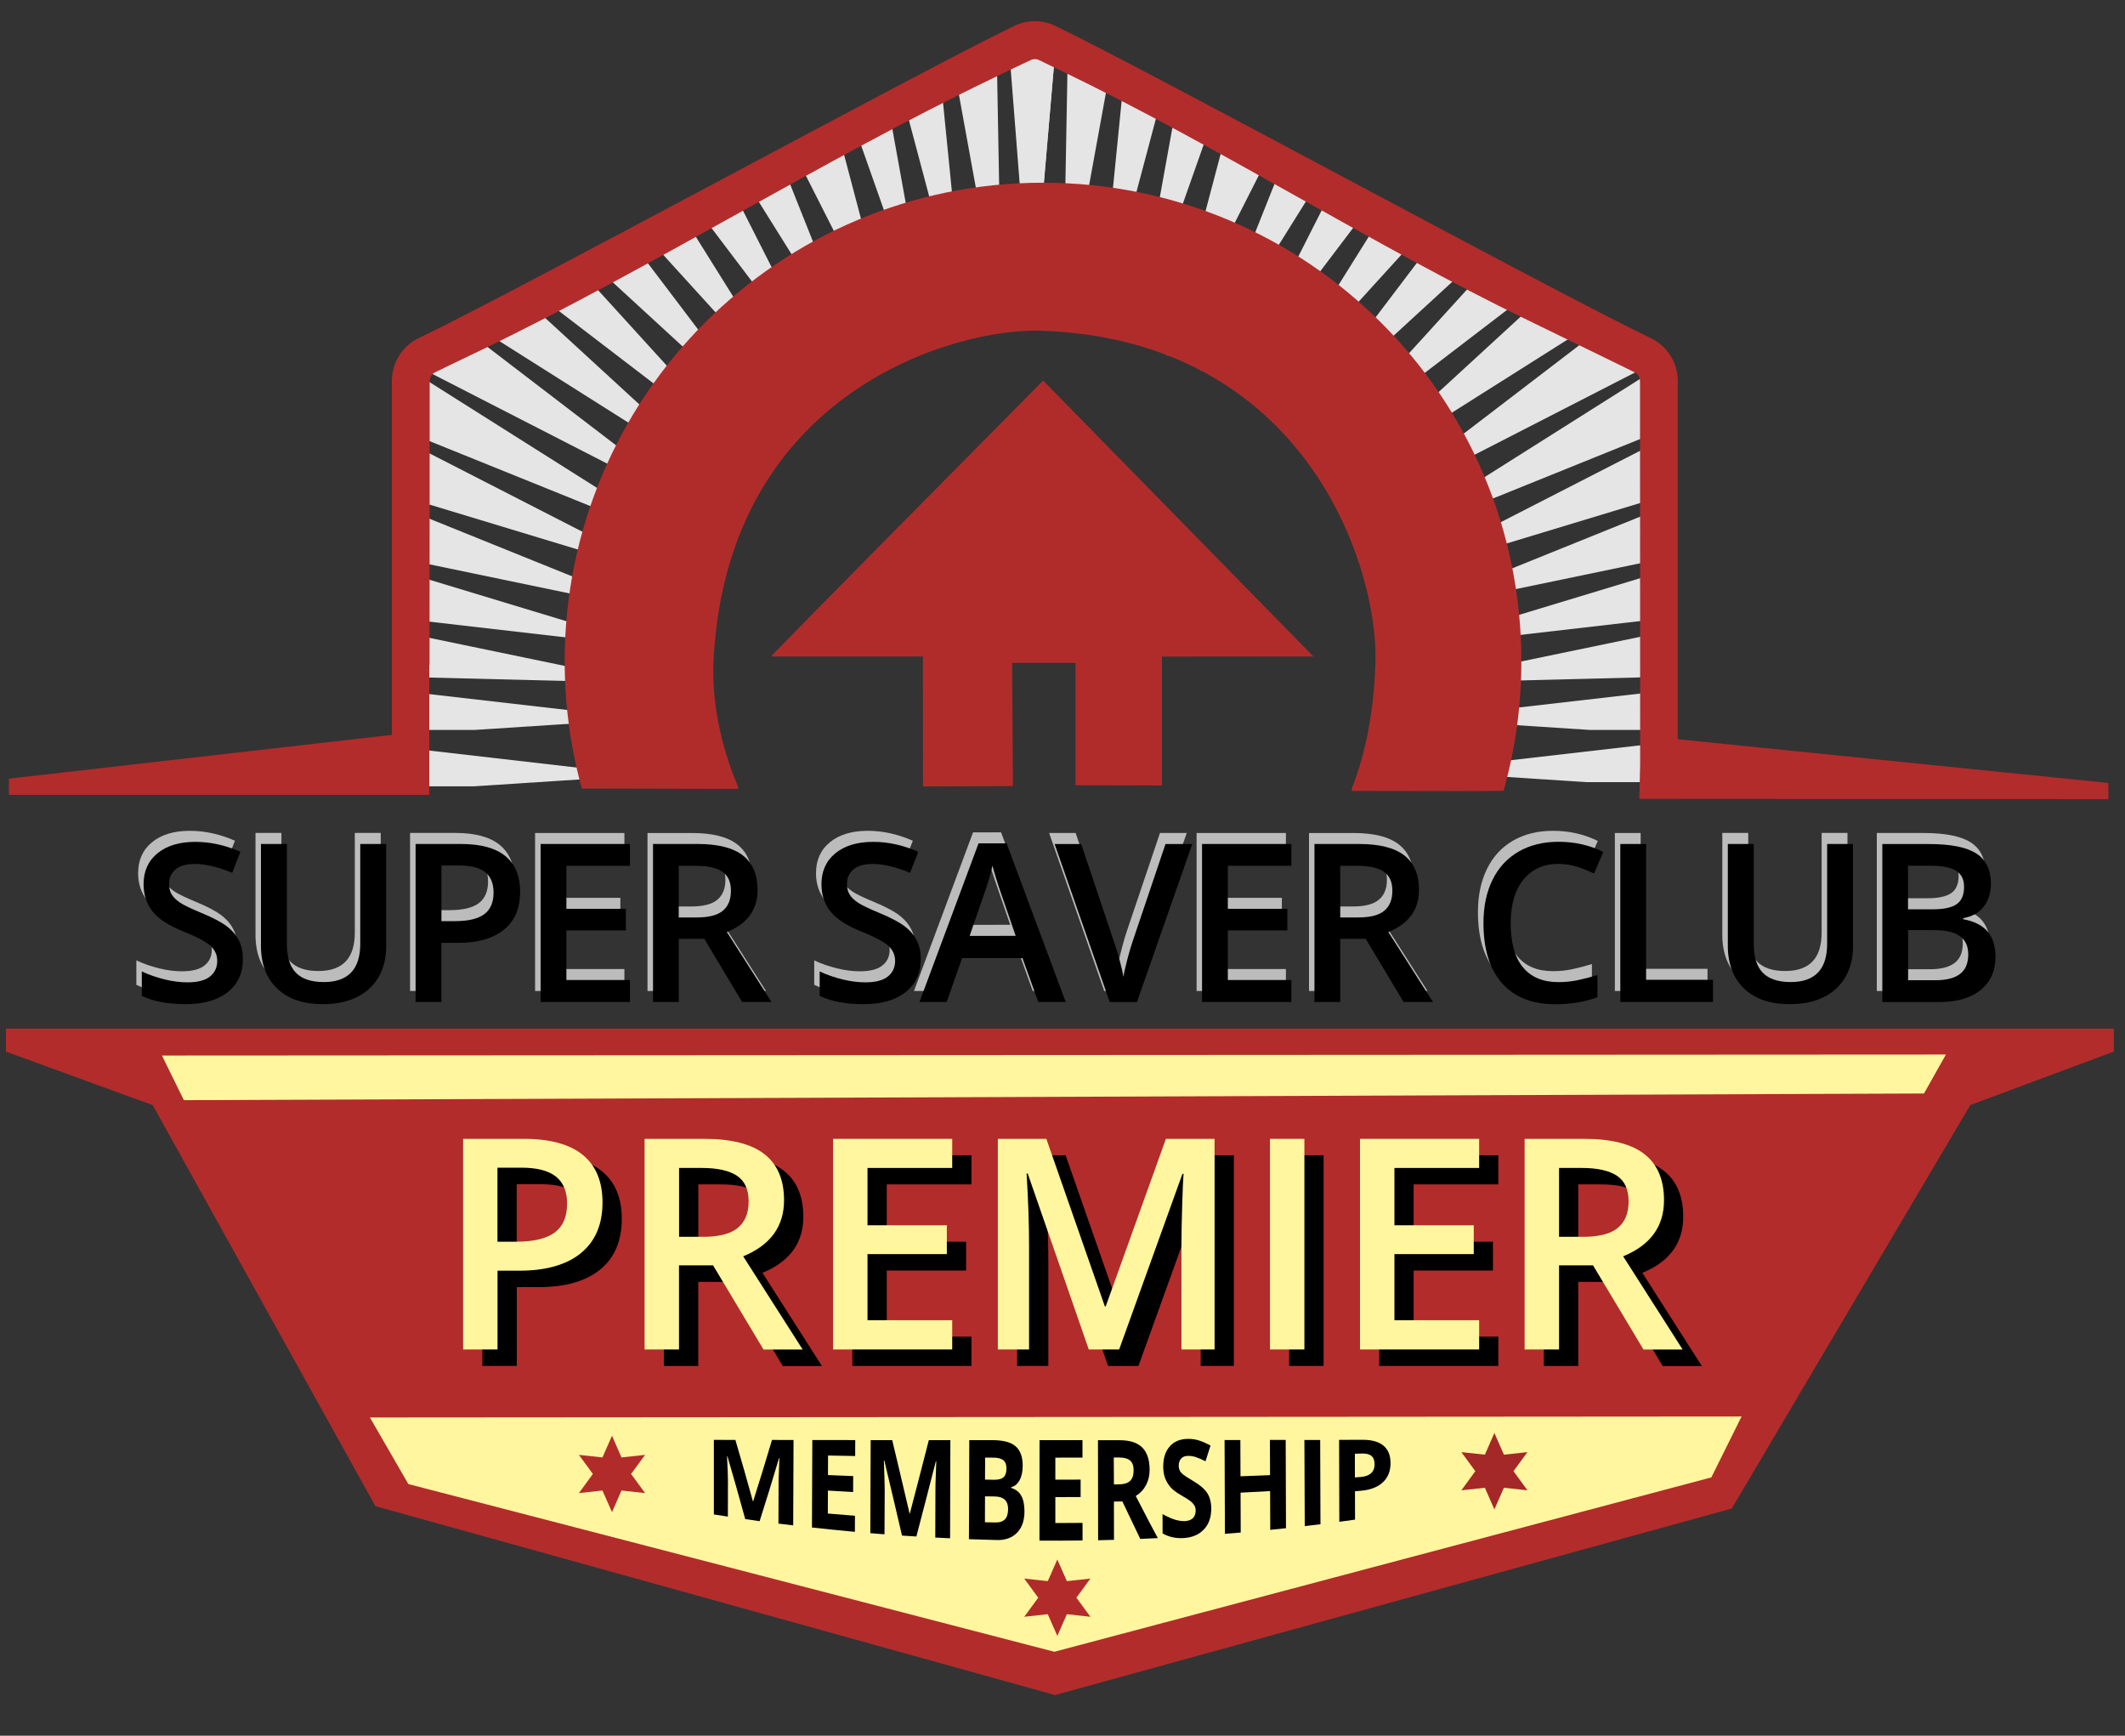 <?xml version="1.0" encoding="utf-8"?>
<!-- Generator: Adobe Illustrator 25.2.1, SVG Export Plug-In . SVG Version: 6.00 Build 0)  -->
<svg version="1.2" baseProfile="tiny" id="Layer_1" xmlns="http://www.w3.org/2000/svg" xmlns:xlink="http://www.w3.org/1999/xlink"
	 x="0px" y="0px" viewBox="0 0 300 245" overflow="visible" xml:space="preserve">
<rect x="0" y="0" width="300" height="245" fill="#333333" stroke="none"/>
<path fill="#B22C2B" d="M0.84,148.44l20.72,7.55L53,212.6l95.95,26.66l95.53-26.33l33.68-56.95l20.27-7.55v-3.23H0.84V148.44z"/>
<polygon fill="#E5E5E5" points="105.93,64.58 83.03,39.41 76.92,42.38 "/>
<polygon fill="#E5E5E5" points="97.24,77.05 58.38,52.51 58.38,61.35 "/>
<polygon fill="#E5E5E5" points="109.53,60.99 90.44,35.8 84.99,38.45 "/>
<polygon fill="#E5E5E5" points="91.38,96.41 58.38,89.57 58.38,95.58 "/>
<polygon fill="#E5E5E5" points="113.44,57.75 97.56,32.34 92.55,34.78 "/>
<polygon fill="#E5E5E5" points="93.44,86.47 58.38,72.31 58.38,79.19 "/>
<polygon fill="#E5E5E5" points="92.19,91.39 58.38,81.15 58.38,87.49 "/>
<polygon fill="#E5E5E5" points="102.66,68.47 75.17,43.23 68.13,46.65 "/>
<polygon fill="#E5E5E5" points="99.76,72.64 66.7,47.35 58.38,51.4 58.38,51.42 "/>
<polygon fill="#E5E5E5" points="141.43,46.6 140.72,7.8 134.88,10.64 "/>
<polygon fill="#E5E5E5" points="136.41,47.38 132.85,11.63 127.58,14.19 "/>
<polygon fill="#E5E5E5" points="117.62,54.86 104.5,28.96 99.75,31.27 "/>
<polygon fill="#E5E5E5" points="58.38,97.72 58.38,103.03 67.05,103.03 91.02,101.47 "/>
<polygon fill="#E5E5E5" points="58.24,105.67 58.24,110.99 66.91,110.99 90.89,109.43 "/>
<polygon fill="#E5E5E5" points="131.48,48.61 125.44,15.23 120.54,17.61 "/>
<polygon fill="#E5E5E5" points="122.05,52.37 111.39,25.61 106.74,27.87 "/>
<polygon fill="#E5E5E5" points="126.68,50.28 118.33,18.69 113.63,24.52 "/>
<polygon fill="#E5E5E5" points="95.13,81.67 58.38,62.84 58.38,70.54 "/>
<polygon fill="#E5E5E5" points="145.61,46.27 148.99,6.97 145.71,5.37 142.55,6.91 "/>
<polygon fill="#E5E5E5" points="185.53,64.58 208.43,39.41 214.54,42.38 "/>
<polygon fill="#E5E5E5" points="194.22,77.05 233.08,52.51 233.08,61.35 "/>
<polygon fill="#E5E5E5" points="181.93,60.99 201.02,35.8 206.47,38.45 "/>
<polygon fill="#E5E5E5" points="200.08,96.41 233.08,89.57 233.08,95.58 "/>
<polygon fill="#E5E5E5" points="178.02,57.75 193.9,32.34 198.91,34.78 "/>
<polygon fill="#E5E5E5" points="198.02,86.47 233.08,72.31 233.08,79.19 "/>
<polygon fill="#E5E5E5" points="199.27,91.39 233.08,81.15 233.08,87.49 "/>
<polygon fill="#E5E5E5" points="188.8,68.47 216.28,43.23 223.33,46.65 "/>
<polygon fill="#E5E5E5" points="191.7,72.64 224.76,47.35 233.08,51.4 233.08,51.42 "/>
<polygon fill="#E5E5E5" points="150.03,46.6 150.74,7.8 156.58,10.64 "/>
<polygon fill="#E5E5E5" points="155.05,47.38 158.61,11.63 163.87,14.19 "/>
<polygon fill="#E5E5E5" points="173.84,54.86 186.96,28.96 191.71,31.27 "/>
<polygon fill="#E5E5E5" points="233.08,97.72 233.08,103.03 224.41,103.03 200.44,101.47 "/>
<polygon fill="#E5E5E5" points="232.61,105.08 232.61,110.4 223.94,110.4 199.97,108.84 "/>
<polygon fill="#E5E5E5" points="159.98,48.61 166.02,15.23 170.92,17.61 "/>
<polygon fill="#E5E5E5" points="169.41,52.37 180.07,25.61 184.72,27.87 "/>
<polygon fill="#E5E5E5" points="164.78,50.28 173.13,18.69 177.83,24.52 "/>
<polygon fill="#E5E5E5" points="196.33,81.67 233.08,62.84 233.08,70.54 "/>
<polygon fill="#E5E5E5" points="145.55,46.27 142.47,6.97 145.75,5.37 148.91,6.91 "/>
<polygon fill="#E5E5E5" points="145.61,46.27 148.99,6.97 145.71,5.37 "/>
<path fill="#B22C2B" d="M231.43,112.76l66.23,0.04v-2.28l-60.8-6.18V53.77c0-2.57-1.47-4.92-3.79-6.03
	C217.98,40.46,162.38,10.11,149,3.66c-1.84-0.89-3.98-0.89-5.82,0c-13.38,6.45-68.98,36.79-84.07,44.07
	c-2.32,1.12-3.79,3.46-3.79,6.03v49.97l-54.06,6.18v2.28H60.6V93.87h0.04c0-11.16,0.01-30.62,0.02-40.11
	c0.01-0.51,0.31-0.99,0.76-1.21c2.19-1.07,4.39-2.11,6.58-3.17C92.06,37.77,116.1,22.6,140.25,11c1.76-0.85,3.51-1.72,5.28-2.53
	c0.18-0.08,0.37-0.13,0.57-0.13c0.43,0,0.83,0.26,1.25,0.46c0.22,0.1,0.44,0.21,0.66,0.32c0.66,0.32,1.32,0.63,1.97,0.95
	c21.9,10.54,43.85,24.53,65.72,35.13c3.28,1.59,6.56,3.19,9.83,4.79c1.75,0.86,3.51,1.7,5.25,2.57c0.44,0.23,0.74,0.7,0.75,1.21
	c0.01,1.65,0,3.3,0,4.96c0,9.18,0.01,38.19,0.02,49.16"/>
<g>
	<g>
		<path fill="#B02C2B" d="M185.42,92.66l-38.15-38.94c0,0-38.73,39.08-38.4,38.94h21.42l0.01,18.35l12.7-0.05l-0.11-17.39h8.95
			v17.27l12.2,0.03l0-18.19L185.42,92.66z"/>
	</g>
	<g>
		<path fill="none" d="M190.85,109.56v1.73c2.03-5.23,3.17-11.21,3.33-18.07c0.31-13.21-9.78-45.23-47.16-46.54
			c-11.86-0.43-44.16,8.34-46.27,46.23c-0.33,5.87,0.91,12.17,3.45,18.14v-1.49"/>
		<path fill="#B02C2B" d="M147.25,25.79c-37.3,0-67.53,30.23-67.53,67.53c0,6.23,0.84,12.26,2.42,17.98c0-0.01,9.88,0.02,22.06,0.05
			v-0.3c-2.53-5.97-3.78-12.27-3.45-18.14c2.11-37.89,34.41-46.66,46.27-46.23c37.38,1.32,47.47,33.33,47.16,46.54
			c-0.16,6.85-1.3,12.84-3.33,18.07v0.35c11.76,0.03,21.42,0.04,21.42-0.03c1.64-5.81,2.51-11.94,2.51-18.29
			C214.78,56.02,184.55,25.79,147.25,25.79z"/>
	</g>
</g>
<path fill="#FFF69F" d="M52.22,200.08l5.43,9.4l91.2,23.67l92.75-24.61l4.27-8.6L52.22,200.08z"/>
<g>
	<path d="M105.21,214.42c-0.84-3.04-1.67-6-2.51-8.85c-0.02,0-0.04,0-0.06,0c0.09,1.73,0.13,2.89,0.13,3.46c0,1.68,0,3.36-0.01,5.04
		c-0.66-0.1-1.32-0.2-1.98-0.3c0-3.51,0-7.02,0-10.53c1.01,0,2.03,0,3.04,0.01c0.83,2.8,1.65,5.69,2.47,8.66c0.01,0,0.03,0,0.04,0
		c0.89-2.8,1.77-5.68,2.66-8.66c1.01,0,2.03,0,3.04,0.01c-0.02,4.02-0.03,8.03-0.05,12.05c-0.69-0.08-1.38-0.17-2.08-0.25
		c0.01-1.86,0.01-3.72,0.02-5.58c0-0.26,0.01-0.57,0.01-0.91c0.01-0.34,0.04-1.26,0.11-2.74c-0.02,0-0.04,0-0.06,0
		c-0.91,3.06-1.83,6.02-2.74,8.89C106.57,214.61,105.89,214.52,105.21,214.42z"/>
	<path d="M120.69,216.22c-2.02-0.18-4.04-0.39-6.06-0.61c0.02-4.12,0.03-8.23,0.05-12.35c2.02,0,4.04,0.01,6.06,0.01
		c0,0.75-0.01,1.5-0.01,2.25c-1.28-0.02-2.55-0.04-3.83-0.07c0,0.92-0.01,1.84-0.01,2.76c1.19,0.05,2.38,0.1,3.56,0.14
		c0,0.75-0.01,1.5-0.01,2.25c-1.19-0.06-2.38-0.13-3.56-0.2c0,1.08-0.01,2.16-0.01,3.24c1.28,0.11,2.55,0.21,3.83,0.31
		C120.69,214.7,120.69,215.46,120.69,216.22z"/>
	<path d="M127.34,216.75c-0.83-3.58-1.66-7.12-2.5-10.61c-0.02,0-0.04,0-0.06,0c0.08,2.12,0.12,3.54,0.12,4.25
		c-0.01,2.06-0.02,4.12-0.03,6.18c-0.67-0.05-1.33-0.1-2-0.16c0.02-4.38,0.04-8.76,0.05-13.13c1.01,0,2.03,0,3.04,0
		c0.82,3.41,1.63,6.86,2.45,10.35c0.01,0,0.03,0,0.04,0c0.89-3.41,1.79-6.86,2.68-10.35c1.01,0,2.03,0,3.04,0
		c-0.01,4.62-0.03,9.24-0.04,13.85c-0.7-0.03-1.39-0.07-2.09-0.1c0.01-2.17,0.01-4.34,0.02-6.51c0-0.31,0.01-0.66,0.01-1.06
		c0.01-0.4,0.04-1.47,0.11-3.2c-0.02,0-0.04,0-0.06,0c-0.92,3.58-1.83,7.12-2.75,10.62C128.71,216.84,128.03,216.79,127.34,216.75z"
		/>
	<path d="M136.84,203.28c1.09,0,2.18,0,3.28,0c1.49,0,2.58,0.28,3.25,0.86c0.67,0.57,1.01,1.48,1.01,2.73
		c0,0.85-0.15,1.54-0.45,2.08c-0.3,0.54-0.69,0.86-1.18,0.97c0,0.03,0,0.06,0,0.1c0.67,0.21,1.15,0.58,1.44,1.13
		c0.3,0.55,0.44,1.28,0.44,2.19c0,1.29-0.35,2.3-1.05,3.01c-0.7,0.71-1.64,1.06-2.84,1.03c-1.32-0.03-2.63-0.07-3.95-0.12
		C136.82,212.59,136.83,207.94,136.84,203.28z M139.06,208.85c0.43,0.01,0.87,0.01,1.3,0.02c0.61,0.01,1.04-0.11,1.32-0.36
		c0.27-0.25,0.41-0.66,0.41-1.24c0-0.54-0.15-0.93-0.44-1.16c-0.3-0.24-0.76-0.36-1.4-0.36c-0.39,0-0.78,0-1.17-0.01
		C139.07,206.76,139.07,207.81,139.06,208.85z M139.06,211.21c0,1.22,0,2.44-0.01,3.66c0.49,0.01,0.97,0.02,1.46,0.03
		c0.62,0.01,1.07-0.14,1.37-0.45c0.29-0.31,0.44-0.79,0.44-1.44c0-1.17-0.62-1.76-1.87-1.78
		C139.98,211.22,139.52,211.22,139.06,211.21z"/>
	<path d="M152.83,217.44c-2.03,0.03-4.05,0.04-6.08,0.02c0-4.73,0-9.45,0.01-14.18c2.02,0,4.04,0,6.06,0c0,0.82,0,1.64,0,2.46
		c-1.28,0-2.56,0.01-3.83,0.01c0,1.04,0,2.08,0,3.11c1.19,0,2.38,0,3.57-0.01c0,0.82,0,1.64,0,2.46c-1.19,0.01-2.38,0.01-3.57,0.01
		c0,1.22,0,2.44,0,3.66c1.28,0,2.56-0.01,3.84-0.02C152.83,215.79,152.83,216.62,152.83,217.44z"/>
	<path d="M157.26,211.95c0,1.8,0.01,3.6,0.01,5.4c-0.75,0.02-1.49,0.04-2.24,0.06c-0.01-4.71-0.01-9.41-0.02-14.12
		c1.02,0,2.04,0,3.07,0c1.43,0,2.49,0.34,3.18,1.03c0.69,0.69,1.03,1.73,1.04,3.12c0,0.82-0.17,1.55-0.51,2.19
		c-0.34,0.64-0.82,1.15-1.45,1.53c1.59,3.1,2.63,5.06,3.12,5.95c-0.83,0.04-1.65,0.08-2.48,0.11c-0.84-1.75-1.69-3.51-2.53-5.29
		C158.05,211.94,157.66,211.95,157.26,211.95z M157.26,209.53c0.24,0,0.48-0.01,0.72-0.01c0.71-0.01,1.23-0.17,1.56-0.49
		c0.34-0.32,0.5-0.81,0.5-1.48c0-0.66-0.17-1.13-0.52-1.41c-0.34-0.28-0.88-0.42-1.6-0.41c-0.23,0-0.45,0-0.68,0
		C157.25,206.99,157.25,208.26,157.26,209.53z"/>
	<path d="M171,212.94c0,1.21-0.33,2.18-1.02,2.92c-0.68,0.74-1.63,1.16-2.86,1.24c-1.12,0.07-2.12-0.15-2.99-0.66
		c0-0.91-0.01-1.81-0.01-2.72c0.71,0.39,1.32,0.65,1.81,0.8c0.49,0.14,0.94,0.21,1.35,0.19c0.49-0.03,0.87-0.17,1.13-0.42
		c0.26-0.26,0.39-0.62,0.39-1.09c0-0.26-0.06-0.5-0.18-0.7c-0.12-0.2-0.29-0.39-0.51-0.58c-0.22-0.18-0.68-0.47-1.37-0.87
		c-0.65-0.37-1.13-0.73-1.45-1.09c-0.32-0.35-0.58-0.77-0.78-1.25c-0.19-0.48-0.29-1.04-0.29-1.69c0-1.22,0.31-2.18,0.94-2.88
		c0.63-0.7,1.5-1.04,2.61-1.04c0.55,0,1.07,0.08,1.57,0.25c0.5,0.16,1.02,0.4,1.56,0.69c-0.24,0.74-0.47,1.48-0.71,2.22
		c-0.56-0.28-1.03-0.48-1.4-0.6c-0.37-0.11-0.73-0.17-1.08-0.16c-0.42,0-0.75,0.14-0.97,0.39c-0.22,0.26-0.34,0.59-0.33,1
		c0,0.26,0.05,0.48,0.14,0.67c0.09,0.19,0.24,0.37,0.44,0.54c0.2,0.17,0.67,0.48,1.42,0.92c0.99,0.58,1.66,1.16,2.03,1.74
		C170.81,211.34,171,212.07,171,212.94z"/>
	<path d="M181.55,215.71c-0.74,0.08-1.48,0.16-2.22,0.23c-0.01-1.82-0.02-3.65-0.02-5.47c-1.39,0.08-2.78,0.15-4.17,0.22
		c0.01,1.88,0.02,3.76,0.02,5.63c-0.74,0.06-1.49,0.13-2.23,0.18c-0.02-4.41-0.04-8.82-0.05-13.24c0.74,0,1.49,0,2.23,0
		c0.01,1.71,0.01,3.41,0.02,5.12c1.39-0.05,2.78-0.1,4.17-0.16c-0.01-1.66-0.01-3.31-0.02-4.97c0.74,0,1.48,0,2.23,0
		C181.52,207.41,181.53,211.56,181.55,215.71z"/>
	<path d="M184.2,215.41c-0.02-4.05-0.03-8.1-0.05-12.15c0.74,0,1.49,0,2.23,0c0.01,3.96,0.03,7.93,0.04,11.89
		C185.69,215.24,184.95,215.32,184.2,215.41z"/>
	<path d="M196.31,206.52c0,1.13-0.35,2.02-1.06,2.69c-0.71,0.67-1.71,1.08-3.01,1.2c-0.32,0.03-0.64,0.06-0.95,0.09
		c0,1.33,0.01,2.67,0.01,4c-0.74,0.1-1.48,0.2-2.22,0.3c-0.01-3.85-0.02-7.7-0.03-11.56c1.12,0,2.24,0,3.36-0.01
		c1.28,0,2.25,0.28,2.91,0.83C195.98,204.62,196.31,205.43,196.31,206.52z M191.28,208.54c0.24-0.02,0.49-0.03,0.73-0.05
		c0.69-0.05,1.2-0.23,1.54-0.53c0.34-0.3,0.51-0.72,0.51-1.26c0-0.54-0.14-0.93-0.43-1.18c-0.29-0.25-0.73-0.37-1.34-0.35
		c-0.34,0.01-0.68,0.02-1.01,0.03C191.28,206.32,191.28,207.43,191.28,208.54z"/>
</g>
<g>
	<path fill="#BCBCBC" d="M33.52,133.82c0,1.98-0.72,3.54-2.15,4.67c-1.43,1.13-3.41,1.69-5.93,1.69s-4.58-0.39-6.19-1.17v-3.45
		c1.02,0.48,2.1,0.85,3.24,1.13s2.21,0.41,3.19,0.41c1.44,0,2.51-0.27,3.19-0.82c0.69-0.55,1.03-1.29,1.03-2.21
		c0-0.83-0.32-1.54-0.95-2.12c-0.63-0.58-1.93-1.27-3.9-2.06c-2.03-0.82-3.47-1.76-4.3-2.82s-1.25-2.33-1.25-3.81
		c0-1.86,0.66-3.32,1.98-4.39s3.1-1.6,5.32-1.6c2.13,0,4.26,0.47,6.37,1.4l-1.16,2.97c-1.98-0.83-3.75-1.25-5.31-1.25
		c-1.18,0-2.07,0.26-2.68,0.77c-0.61,0.51-0.92,1.19-0.92,2.04c0,0.58,0.12,1.08,0.37,1.49c0.24,0.41,0.65,0.8,1.2,1.17
		c0.56,0.37,1.57,0.85,3.02,1.45c1.64,0.68,2.84,1.32,3.6,1.91c0.76,0.59,1.32,1.26,1.68,2C33.34,131.94,33.52,132.82,33.52,133.82z
		"/>
	<path fill="#BCBCBC" d="M53.75,117.58v14.43c0,1.65-0.35,3.09-1.06,4.32c-0.71,1.24-1.73,2.19-3.07,2.85c-1.34,0.67-2.94,1-4.8,1
		c-2.77,0-4.92-0.73-6.45-2.2c-1.54-1.46-2.3-3.48-2.3-6.04v-14.37h3.66v14.11c0,1.84,0.43,3.2,1.28,4.07s2.17,1.31,3.93,1.31
		c3.44,0,5.15-1.8,5.15-5.41v-14.08H53.75z"/>
	<path fill="#BCBCBC" d="M72.65,124.32c0,2.33-0.76,4.11-2.29,5.35s-3.7,1.86-6.51,1.86h-2.32v8.34h-3.64v-22.3h6.42
		c2.79,0,4.87,0.57,6.26,1.71C71.96,120.43,72.65,122.11,72.65,124.32z M61.53,128.47h1.94c1.87,0,3.24-0.33,4.12-0.98
		c0.87-0.65,1.31-1.67,1.31-3.05c0-1.28-0.39-2.24-1.17-2.87c-0.78-0.63-2-0.95-3.66-0.95h-2.53V128.47z"/>
	<path fill="#BCBCBC" d="M88.15,139.88H75.54v-22.3h12.61v3.08h-8.97v6.07h8.4v3.05h-8.4v7h8.97V139.88z"/>
	<path fill="#BCBCBC" d="M95.05,130.97v8.91h-3.64v-22.3h6.3c2.88,0,5.01,0.54,6.39,1.62c1.38,1.08,2.07,2.7,2.07,4.88
		c0,2.78-1.44,4.75-4.33,5.93l6.3,9.87h-4.15l-5.34-8.91H95.05z M95.05,127.95h2.53c1.7,0,2.93-0.31,3.69-0.95
		c0.76-0.63,1.14-1.57,1.14-2.81c0-1.26-0.41-2.17-1.24-2.71c-0.82-0.55-2.06-0.82-3.72-0.82h-2.41V127.95z"/>
	<path fill="#BCBCBC" d="M129.22,133.82c0,1.98-0.72,3.54-2.15,4.67c-1.43,1.13-3.41,1.69-5.93,1.69s-4.58-0.39-6.19-1.17v-3.45
		c1.02,0.48,2.1,0.85,3.24,1.13s2.21,0.41,3.19,0.41c1.44,0,2.51-0.27,3.19-0.82c0.69-0.55,1.03-1.29,1.03-2.21
		c0-0.83-0.32-1.54-0.95-2.12c-0.63-0.58-1.93-1.27-3.9-2.06c-2.03-0.82-3.47-1.76-4.3-2.82s-1.25-2.33-1.25-3.81
		c0-1.86,0.66-3.32,1.98-4.39s3.1-1.6,5.32-1.6c2.13,0,4.26,0.47,6.37,1.4l-1.16,2.97c-1.98-0.83-3.75-1.25-5.31-1.25
		c-1.18,0-2.07,0.26-2.68,0.77c-0.61,0.51-0.92,1.19-0.92,2.04c0,0.58,0.12,1.08,0.37,1.49c0.24,0.41,0.65,0.8,1.2,1.17
		c0.56,0.37,1.57,0.85,3.02,1.45c1.64,0.68,2.84,1.32,3.6,1.91c0.76,0.59,1.32,1.26,1.68,2
		C129.04,131.94,129.22,132.82,129.22,133.82z"/>
	<path fill="#BCBCBC" d="M145.8,139.88l-2.23-6.19h-8.52l-2.18,6.19h-3.84l8.34-22.39h3.96l8.34,22.39H145.8z M142.62,130.54
		l-2.09-6.07c-0.15-0.41-0.36-1.05-0.63-1.92c-0.27-0.87-0.46-1.51-0.56-1.92c-0.27,1.25-0.68,2.62-1.21,4.1l-2.01,5.81H142.62z"/>
	<path fill="#BCBCBC" d="M163.76,117.58h3.78l-7.81,22.3h-3.84l-7.78-22.3h3.75l4.65,13.86c0.24,0.66,0.5,1.51,0.78,2.55
		s0.45,1.82,0.53,2.33c0.13-0.77,0.34-1.67,0.61-2.68s0.5-1.77,0.67-2.26L163.76,117.58z"/>
	<path fill="#BCBCBC" d="M181.54,139.88h-12.61v-22.3h12.61v3.08h-8.97v6.07h8.4v3.05h-8.4v7h8.97V139.88z"/>
	<path fill="#BCBCBC" d="M188.44,130.97v8.91h-3.64v-22.3h6.3c2.88,0,5.01,0.54,6.39,1.62c1.38,1.08,2.07,2.7,2.07,4.88
		c0,2.78-1.44,4.75-4.33,5.93l6.3,9.87h-4.15l-5.34-8.91H188.44z M188.44,127.95h2.53c1.7,0,2.93-0.31,3.69-0.95
		c0.76-0.63,1.14-1.57,1.14-2.81c0-1.26-0.41-2.17-1.23-2.71c-0.82-0.55-2.06-0.82-3.72-0.82h-2.41V127.95z"/>
	<path fill="#BCBCBC" d="M219.23,120.39c-2.09,0-3.74,0.74-4.94,2.23c-1.2,1.48-1.8,3.53-1.8,6.15c0,2.74,0.58,4.8,1.73,6.21
		c1.15,1.4,2.82,2.1,5.01,2.1c0.95,0,1.86-0.09,2.75-0.28c0.88-0.19,1.8-0.43,2.76-0.72v3.13c-1.75,0.66-3.73,0.99-5.95,0.99
		c-3.26,0-5.77-0.99-7.52-2.97c-1.75-1.98-2.62-4.81-2.62-8.49c0-2.32,0.42-4.35,1.27-6.08c0.85-1.74,2.08-3.07,3.68-4
		c1.61-0.93,3.49-1.39,5.66-1.39c2.28,0,4.38,0.48,6.31,1.43l-1.31,3.03c-0.75-0.36-1.55-0.67-2.39-0.94
		S220.16,120.39,219.23,120.39z"/>
	<path fill="#BCBCBC" d="M227.98,139.88v-22.3h3.64v19.17h9.44v3.13H227.98z"/>
	<path fill="#BCBCBC" d="M260.82,117.58v14.43c0,1.65-0.35,3.09-1.06,4.32c-0.71,1.24-1.73,2.19-3.06,2.85c-1.34,0.67-2.94,1-4.8,1
		c-2.77,0-4.92-0.73-6.45-2.2s-2.3-3.48-2.3-6.04v-14.37h3.66v14.11c0,1.84,0.43,3.2,1.28,4.07c0.85,0.87,2.17,1.31,3.93,1.31
		c3.44,0,5.15-1.8,5.15-5.41v-14.08H260.82z"/>
	<path fill="#BCBCBC" d="M264.96,117.58h6.62c3.07,0,5.29,0.45,6.66,1.34s2.05,2.31,2.05,4.24c0,1.3-0.34,2.38-1.01,3.25
		s-1.64,1.41-2.9,1.63v0.15c1.57,0.29,2.72,0.88,3.45,1.75s1.11,2.05,1.11,3.53c0,2-0.7,3.57-2.1,4.71s-3.34,1.7-5.83,1.7h-8.05
		V117.58z M268.61,126.79h3.51c1.52,0,2.64-0.24,3.34-0.72c0.7-0.48,1.05-1.3,1.05-2.46c0-1.05-0.38-1.8-1.14-2.27
		c-0.76-0.47-1.96-0.7-3.61-0.7h-3.16V126.79z M268.61,129.75v7.06h3.87c1.53,0,2.68-0.29,3.45-0.88c0.78-0.58,1.17-1.51,1.17-2.77
		c0-1.16-0.4-2.02-1.19-2.58c-0.79-0.56-2-0.84-3.61-0.84H268.61z"/>
</g>
<g>
	<path d="M34.29,135.38c0,1.98-0.72,3.54-2.15,4.67c-1.43,1.13-3.41,1.69-5.93,1.69s-4.58-0.39-6.19-1.17v-3.45
		c1.02,0.48,2.1,0.85,3.24,1.13s2.21,0.41,3.19,0.41c1.44,0,2.51-0.27,3.19-0.82c0.69-0.55,1.03-1.29,1.03-2.21
		c0-0.83-0.32-1.54-0.95-2.12c-0.63-0.58-1.93-1.27-3.9-2.06c-2.03-0.82-3.47-1.76-4.3-2.82s-1.25-2.33-1.25-3.81
		c0-1.86,0.66-3.32,1.98-4.39c1.32-1.07,3.1-1.6,5.32-1.6c2.13,0,4.26,0.47,6.37,1.4l-1.16,2.97c-1.98-0.83-3.75-1.25-5.31-1.25
		c-1.18,0-2.07,0.26-2.68,0.77c-0.61,0.51-0.92,1.19-0.92,2.04c0,0.58,0.12,1.08,0.37,1.49c0.24,0.41,0.65,0.8,1.2,1.17
		c0.56,0.37,1.57,0.85,3.02,1.45c1.64,0.68,2.84,1.32,3.6,1.91c0.76,0.59,1.32,1.26,1.68,2C34.11,133.5,34.29,134.37,34.29,135.38z"
		/>
	<path d="M54.52,119.14v14.43c0,1.65-0.35,3.09-1.06,4.32c-0.71,1.24-1.73,2.19-3.07,2.85c-1.34,0.67-2.94,1-4.8,1
		c-2.77,0-4.92-0.73-6.45-2.2c-1.54-1.46-2.3-3.48-2.3-6.04v-14.37h3.66v14.11c0,1.84,0.43,3.2,1.28,4.07s2.17,1.31,3.93,1.31
		c3.44,0,5.15-1.8,5.15-5.41v-14.08H54.52z"/>
	<path d="M73.43,125.88c0,2.33-0.76,4.11-2.29,5.35s-3.7,1.86-6.51,1.86h-2.32v8.34h-3.64v-22.3h6.42c2.79,0,4.87,0.57,6.26,1.71
		S73.43,123.66,73.43,125.88z M62.31,130.02h1.94c1.87,0,3.24-0.33,4.12-0.98c0.87-0.65,1.31-1.67,1.31-3.05
		c0-1.28-0.39-2.24-1.17-2.87c-0.78-0.63-2-0.95-3.66-0.95h-2.53V130.02z"/>
	<path d="M88.93,141.43H76.32v-22.3h12.61v3.08h-8.97v6.07h8.4v3.05h-8.4v7h8.97V141.43z"/>
	<path d="M95.83,132.52v8.91h-3.64v-22.3h6.3c2.88,0,5.01,0.54,6.39,1.62c1.38,1.08,2.07,2.7,2.07,4.88c0,2.78-1.44,4.75-4.33,5.93
		l6.3,9.87h-4.15l-5.34-8.91H95.83z M95.83,129.5h2.53c1.7,0,2.93-0.31,3.69-0.95c0.76-0.63,1.14-1.57,1.14-2.81
		c0-1.26-0.41-2.17-1.24-2.71c-0.82-0.55-2.06-0.82-3.72-0.82h-2.41V129.5z"/>
	<path d="M129.99,135.38c0,1.98-0.72,3.54-2.15,4.67c-1.43,1.13-3.41,1.69-5.93,1.69s-4.58-0.39-6.19-1.17v-3.45
		c1.02,0.48,2.1,0.85,3.24,1.13s2.21,0.41,3.19,0.41c1.44,0,2.51-0.27,3.19-0.82c0.69-0.55,1.03-1.29,1.03-2.21
		c0-0.83-0.32-1.54-0.95-2.12c-0.63-0.58-1.93-1.27-3.9-2.06c-2.03-0.82-3.47-1.76-4.3-2.82s-1.25-2.33-1.25-3.81
		c0-1.86,0.66-3.32,1.98-4.39c1.32-1.07,3.1-1.6,5.32-1.6c2.13,0,4.26,0.47,6.37,1.4l-1.16,2.97c-1.98-0.83-3.75-1.25-5.31-1.25
		c-1.18,0-2.07,0.26-2.68,0.77c-0.61,0.51-0.92,1.19-0.92,2.04c0,0.58,0.12,1.08,0.37,1.49c0.24,0.41,0.65,0.8,1.2,1.17
		c0.56,0.37,1.57,0.85,3.02,1.45c1.64,0.68,2.84,1.32,3.6,1.91c0.76,0.59,1.32,1.26,1.68,2
		C129.81,133.5,129.99,134.37,129.99,135.38z"/>
	<path d="M146.58,141.43l-2.23-6.19h-8.52l-2.18,6.19h-3.84l8.34-22.39h3.96l8.34,22.39H146.58z M143.39,132.1l-2.09-6.07
		c-0.15-0.41-0.36-1.05-0.63-1.92c-0.27-0.87-0.46-1.51-0.56-1.92c-0.27,1.25-0.68,2.62-1.21,4.1l-2.01,5.81H143.39z"/>
	<path d="M164.54,119.14h3.78l-7.81,22.3h-3.84l-7.78-22.3h3.75l4.65,13.86c0.24,0.66,0.5,1.51,0.78,2.55s0.45,1.82,0.53,2.33
		c0.13-0.77,0.34-1.67,0.61-2.68s0.5-1.77,0.67-2.26L164.54,119.14z"/>
	<path d="M182.31,141.43H169.7v-22.3h12.61v3.08h-8.97v6.07h8.4v3.05h-8.4v7h8.97V141.43z"/>
	<path d="M189.21,132.52v8.91h-3.64v-22.3h6.3c2.88,0,5.01,0.54,6.39,1.62c1.38,1.08,2.07,2.7,2.07,4.88c0,2.78-1.44,4.75-4.33,5.93
		l6.3,9.87h-4.15l-5.34-8.91H189.21z M189.21,129.5h2.53c1.7,0,2.93-0.31,3.69-0.95c0.76-0.63,1.14-1.57,1.14-2.81
		c0-1.26-0.41-2.17-1.23-2.71c-0.82-0.55-2.06-0.82-3.72-0.82h-2.41V129.5z"/>
	<path d="M220.01,121.94c-2.09,0-3.74,0.74-4.94,2.23c-1.2,1.48-1.8,3.53-1.8,6.15c0,2.74,0.58,4.8,1.73,6.21
		c1.15,1.4,2.82,2.1,5.01,2.1c0.95,0,1.86-0.09,2.75-0.28c0.88-0.19,1.8-0.43,2.76-0.72v3.13c-1.75,0.66-3.73,0.99-5.95,0.99
		c-3.26,0-5.77-0.99-7.52-2.97c-1.75-1.98-2.62-4.81-2.62-8.49c0-2.32,0.42-4.35,1.27-6.08c0.85-1.74,2.08-3.07,3.68-4
		c1.61-0.93,3.49-1.39,5.66-1.39c2.28,0,4.38,0.48,6.31,1.43l-1.31,3.04c-0.75-0.36-1.55-0.67-2.39-0.94
		S220.93,121.94,220.01,121.94z"/>
	<path d="M228.75,141.43v-22.3h3.64v19.17h9.44v3.13H228.75z"/>
	<path d="M261.6,119.14v14.43c0,1.65-0.35,3.09-1.06,4.32c-0.71,1.24-1.73,2.19-3.06,2.85c-1.34,0.67-2.94,1-4.8,1
		c-2.77,0-4.92-0.73-6.45-2.2s-2.3-3.48-2.3-6.04v-14.37h3.66v14.11c0,1.84,0.43,3.2,1.28,4.07c0.85,0.87,2.17,1.31,3.93,1.31
		c3.44,0,5.15-1.8,5.15-5.41v-14.08H261.6z"/>
	<path d="M265.74,119.14h6.62c3.07,0,5.29,0.45,6.66,1.34s2.05,2.31,2.05,4.24c0,1.3-0.34,2.38-1.01,3.25s-1.64,1.41-2.9,1.63v0.15
		c1.57,0.29,2.72,0.88,3.45,1.75s1.11,2.05,1.11,3.53c0,2-0.7,3.57-2.1,4.71s-3.34,1.7-5.83,1.7h-8.05V119.14z M269.38,128.35h3.51
		c1.52,0,2.64-0.24,3.34-0.72c0.7-0.48,1.05-1.3,1.05-2.46c0-1.05-0.38-1.8-1.14-2.27c-0.76-0.47-1.96-0.7-3.61-0.7h-3.16V128.35z
		 M269.38,131.3v7.06h3.87c1.53,0,2.68-0.29,3.45-0.88c0.78-0.58,1.17-1.51,1.17-2.77c0-1.16-0.4-2.02-1.19-2.58
		c-0.79-0.56-2-0.84-3.61-0.84H269.38z"/>
</g>
<polygon fill="#A52828" points="210.97,202.27 212.32,205.33 215.64,204.97 213.67,207.66 215.64,210.36 212.32,210 210.97,213.06 
	209.63,210 206.31,210.36 208.28,207.66 206.31,204.97 209.63,205.33 "/>
<polygon fill="#B22B2B" points="149.27,220.13 150.62,223.18 153.94,222.82 151.96,225.52 153.94,228.21 150.62,227.85 
	149.27,230.91 147.92,227.85 144.6,228.21 146.57,225.52 144.6,222.82 147.92,223.18 "/>
<polygon fill="#B22B2B" points="86.4,202.66 87.74,205.72 91.07,205.36 89.09,208.05 91.07,210.75 87.74,210.39 86.4,213.44 
	85.05,210.39 81.73,210.75 83.7,208.05 81.73,205.36 85.05,205.72 "/>
<g>
	<path d="M87.78,172.06c0,3.1-1.02,5.48-3.05,7.14c-2.03,1.65-4.93,2.48-8.68,2.48h-3.09v11.12H68.1v-29.73h8.56
		c3.71,0,6.5,0.76,8.35,2.28C86.86,166.87,87.78,169.11,87.78,172.06z M72.96,177.6h2.58c2.49,0,4.32-0.43,5.49-1.3
		c1.17-0.87,1.75-2.22,1.75-4.07c0-1.71-0.52-2.98-1.57-3.82s-2.67-1.26-4.88-1.26h-3.38V177.6z"/>
	<path d="M98.58,180.93v11.88h-4.86v-29.73h8.4c3.84,0,6.68,0.72,8.52,2.16c1.84,1.44,2.77,3.61,2.77,6.51
		c0,3.7-1.93,6.34-5.77,7.91l8.4,13.16h-5.53l-7.12-11.88H98.58z M98.58,176.9h3.38c2.26,0,3.9-0.42,4.92-1.26
		c1.02-0.84,1.53-2.09,1.53-3.74c0-1.68-0.55-2.89-1.65-3.62c-1.1-0.73-2.75-1.1-4.96-1.1h-3.21V176.9z"/>
	<path d="M137.15,192.8h-16.82v-29.73h16.82v4.11h-11.96v8.09h11.2v4.07h-11.2v9.33h11.96V192.8z"/>
	<path d="M156.43,192.8l-8.62-24.83h-0.16c0.23,3.69,0.35,7.14,0.35,10.37v14.46h-4.41v-29.73h6.85l8.26,23.65h0.12l8.5-23.65h6.87
		v29.73h-4.68v-14.7c0-1.48,0.04-3.4,0.11-5.77s0.14-3.81,0.19-4.31h-0.16l-8.93,24.79H156.43z"/>
	<path d="M182,192.8v-29.73h4.86v29.73H182z"/>
	<path d="M211.53,192.8h-16.82v-29.73h16.82v4.11h-11.96v8.09h11.2v4.07h-11.2v9.33h11.96V192.8z"/>
	<path d="M222.81,180.93v11.88h-4.86v-29.73h8.4c3.84,0,6.68,0.72,8.52,2.16c1.84,1.44,2.76,3.61,2.76,6.51
		c0,3.7-1.92,6.34-5.77,7.91l8.4,13.16h-5.53l-7.12-11.88H222.81z M222.81,176.9h3.38c2.26,0,3.9-0.42,4.92-1.26
		c1.02-0.84,1.52-2.09,1.52-3.74c0-1.68-0.55-2.89-1.65-3.62c-1.1-0.73-2.75-1.1-4.96-1.1h-3.21V176.9z"/>
</g>
<g>
	<path fill="#FFF69F" d="M85.06,169.74c0,3.1-1.02,5.48-3.05,7.14c-2.03,1.65-4.93,2.48-8.68,2.48h-3.09v11.12h-4.86v-29.73h8.56
		c3.71,0,6.5,0.76,8.35,2.28C84.14,164.54,85.06,166.78,85.06,169.74z M70.24,175.27h2.58c2.49,0,4.32-0.43,5.49-1.3
		c1.17-0.87,1.75-2.22,1.75-4.07c0-1.71-0.52-2.98-1.57-3.82s-2.67-1.26-4.88-1.26h-3.38V175.27z"/>
	<path fill="#FFF69F" d="M95.86,178.6v11.88H91v-29.73h8.4c3.84,0,6.68,0.72,8.52,2.16c1.84,1.44,2.77,3.61,2.77,6.51
		c0,3.7-1.93,6.34-5.77,7.91l8.4,13.16h-5.53l-7.12-11.88H95.86z M95.86,174.58h3.38c2.26,0,3.9-0.42,4.92-1.26
		c1.02-0.84,1.53-2.09,1.53-3.74c0-1.68-0.55-2.89-1.65-3.62c-1.1-0.73-2.75-1.1-4.96-1.1h-3.21V174.58z"/>
	<path fill="#FFF69F" d="M134.43,190.48h-16.82v-29.73h16.82v4.11h-11.96v8.09h11.2v4.07h-11.2v9.33h11.96V190.48z"/>
	<path fill="#FFF69F" d="M153.71,190.48l-8.62-24.83h-0.16c0.23,3.69,0.35,7.14,0.35,10.37v14.46h-4.41v-29.73h6.85l8.26,23.65h0.12
		l8.5-23.65h6.87v29.73h-4.68v-14.7c0-1.48,0.04-3.4,0.11-5.77s0.14-3.81,0.19-4.31h-0.16L158,190.48H153.71z"/>
	<path fill="#FFF69F" d="M179.29,190.48v-29.73h4.86v29.73H179.29z"/>
	<path fill="#FFF69F" d="M208.81,190.48H192v-29.73h16.82v4.11h-11.96v8.09h11.2v4.07h-11.2v9.33h11.96V190.48z"/>
	<path fill="#FFF69F" d="M220.1,178.6v11.88h-4.86v-29.73h8.4c3.84,0,6.68,0.72,8.52,2.16c1.84,1.44,2.76,3.61,2.76,6.51
		c0,3.7-1.92,6.34-5.77,7.91l8.4,13.16h-5.53l-7.12-11.88H220.1z M220.1,174.58h3.38c2.26,0,3.9-0.42,4.92-1.26
		c1.02-0.84,1.52-2.09,1.52-3.74c0-1.68-0.55-2.89-1.65-3.62c-1.1-0.73-2.75-1.1-4.96-1.1h-3.21V174.58z"/>
</g>
<path fill="#FFF69F" d="M22.86,148.99l3.1,6.3l245.66-0.94l3.1-5.5L22.86,148.99z"/>
<g>
</g>
<g>
</g>
<g>
</g>
<g>
</g>
<g>
</g>
<g>
</g>
<g>
</g>
<g>
</g>
<g>
</g>
<g>
</g>
<g>
</g>
<g>
</g>
<g>
</g>
<g>
</g>
<g>
</g>
</svg>
